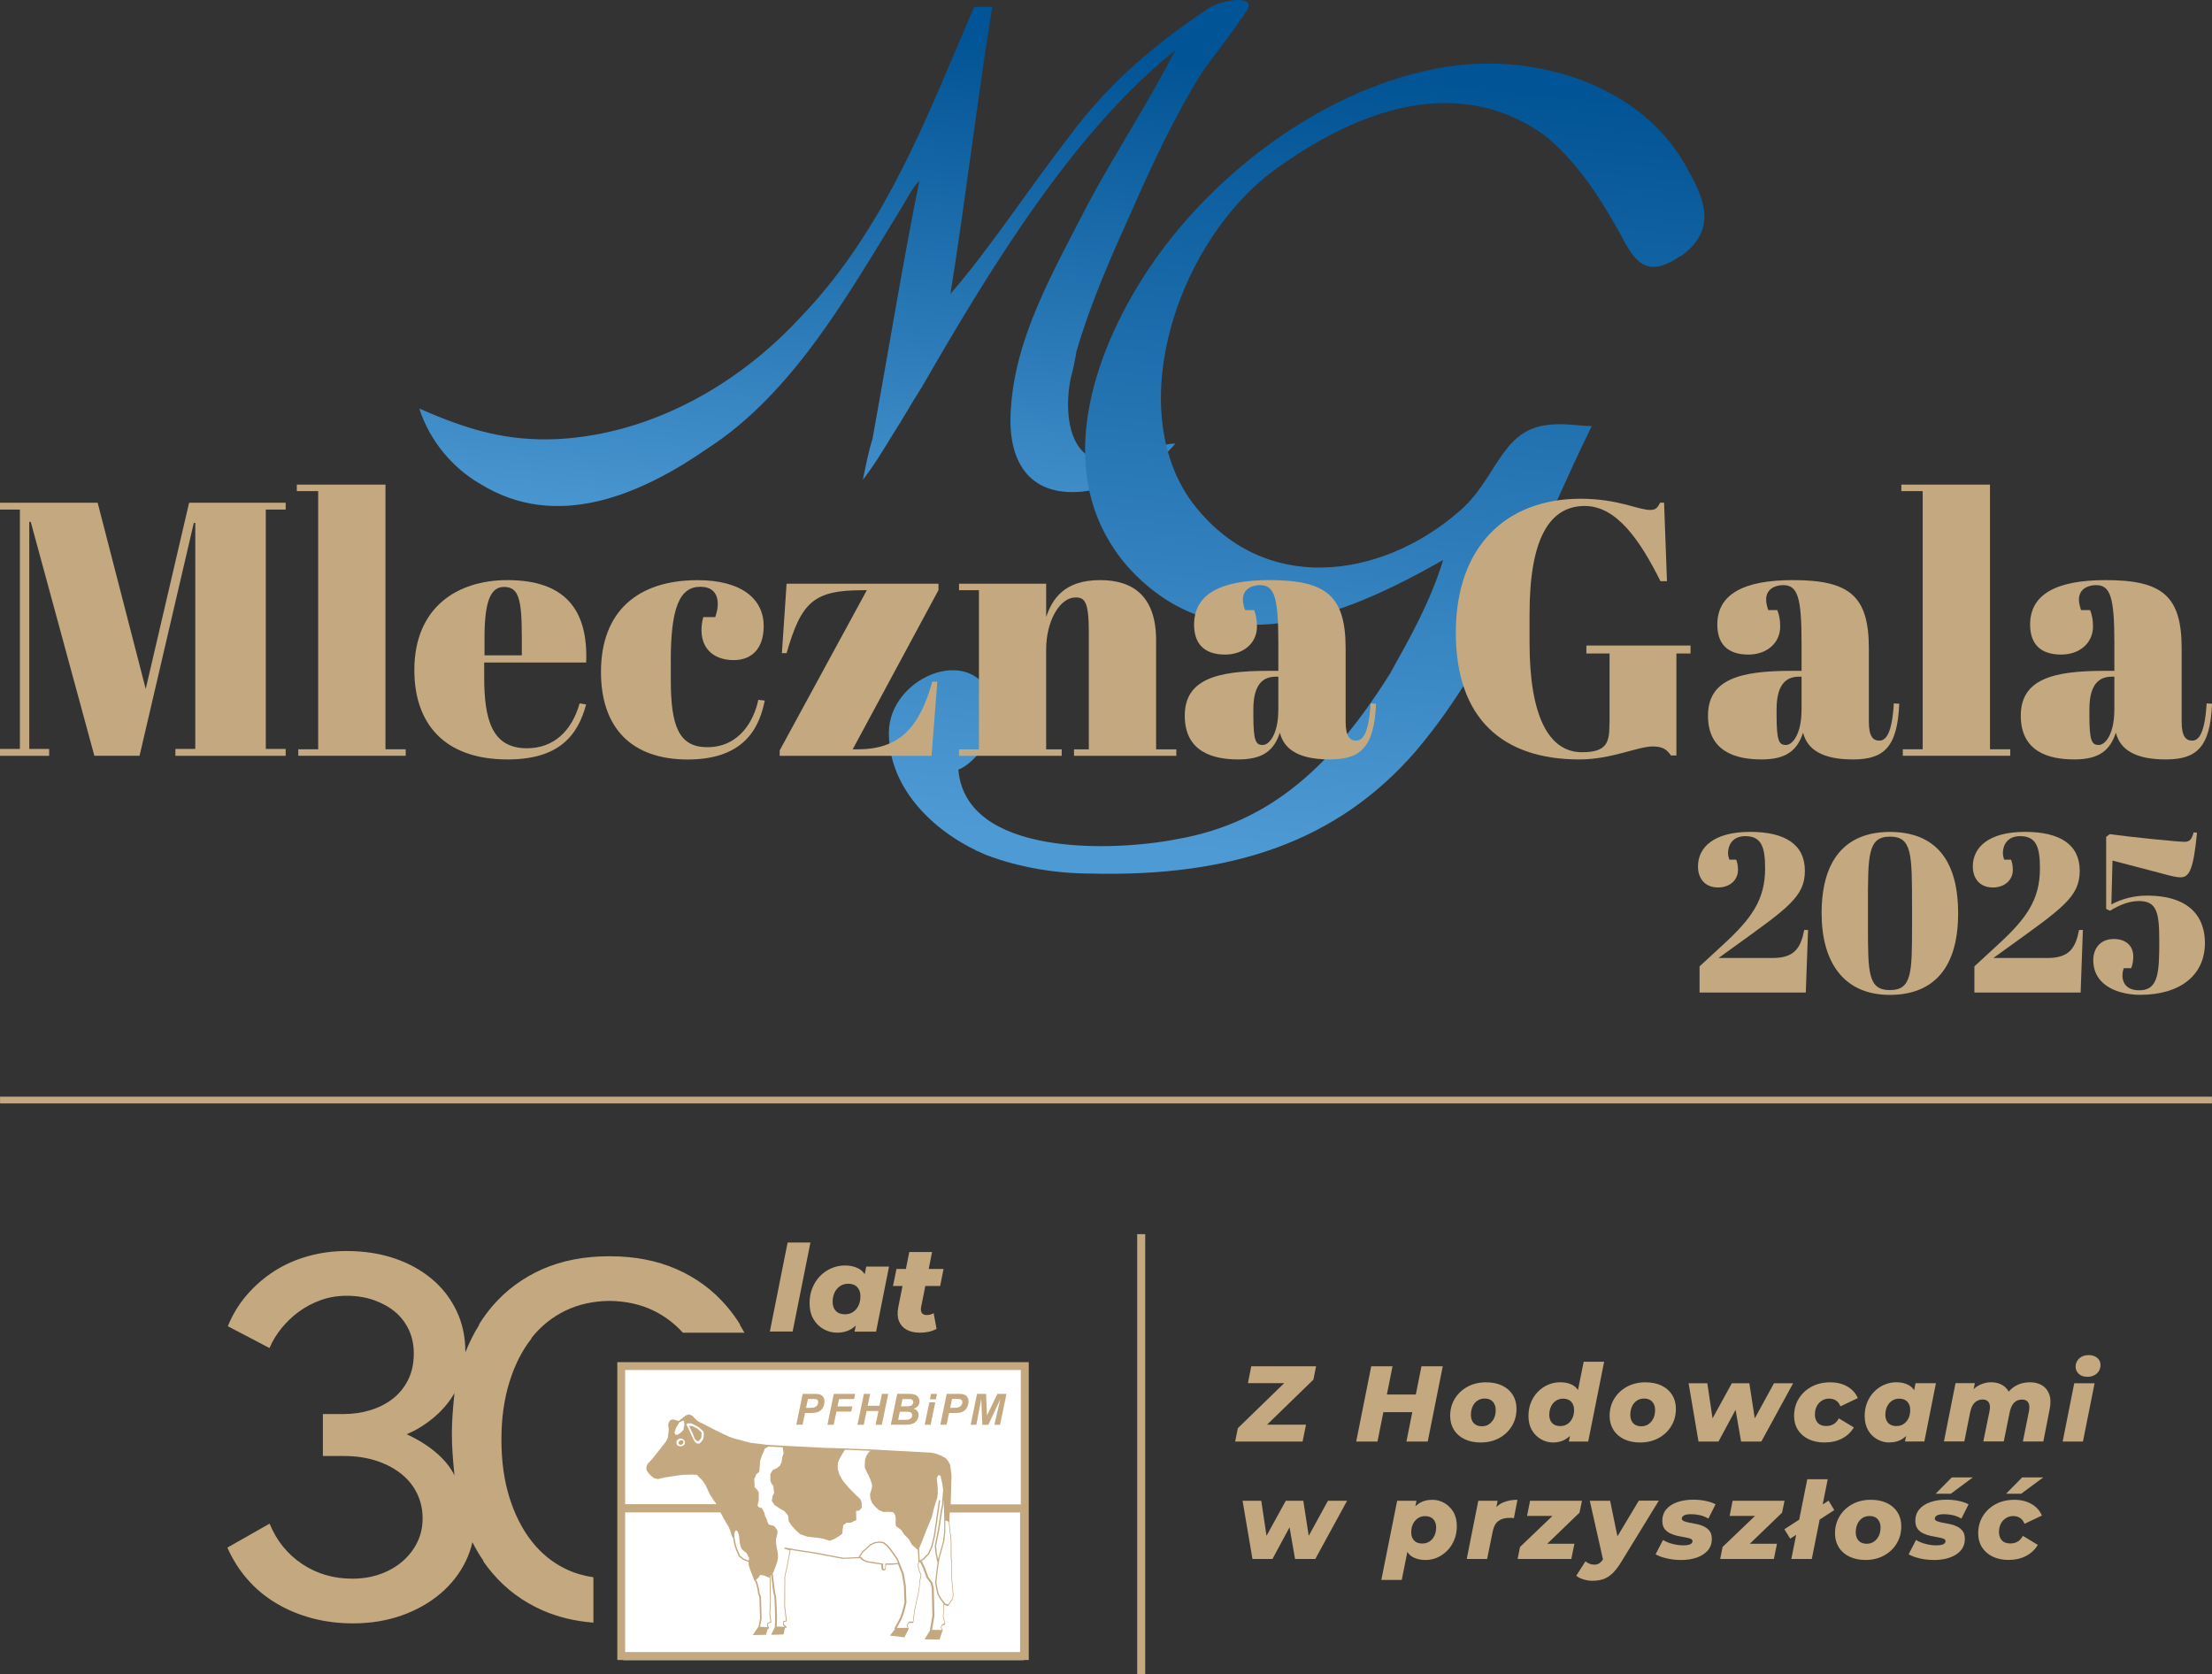 <?xml version="1.0" encoding="UTF-8"?>
<svg id="Warstwa_1" data-name="Warstwa 1" xmlns="http://www.w3.org/2000/svg" xmlns:xlink="http://www.w3.org/1999/xlink" viewBox="0 0 391.48 296.27">
  <rect x="0" y="0" width="391.48" height="296.27" fill="#333333" stroke="none"/>
  <defs>
    <style>
      .cls-1 {
        clip-path: url(#clippath-4);
      }

      .cls-2 {
        fill: #fff;
      }

      .cls-3 {
        fill: url(#Gradient_bez_nazwy_80-2);
      }

      .cls-4, .cls-5, .cls-6 {
        fill: none;
      }

      .cls-5 {
        stroke-width: 1.42px;
      }

      .cls-5, .cls-6 {
        stroke: #c4a87f;
        stroke-miterlimit: 10;
      }

      .cls-7 {
        clip-path: url(#clippath-1);
      }

      .cls-6 {
        stroke-width: 1.2px;
      }

      .cls-8 {
        clip-path: url(#clippath-3);
      }

      .cls-9 {
        fill: url(#Gradient_bez_nazwy_80);
      }

      .cls-10 {
        fill: #c4a87f;
      }

      .cls-11 {
        clip-path: url(#clippath-2);
      }

      .cls-12 {
        clip-path: url(#clippath);
      }
    </style>
    <linearGradient id="Gradient_bez_nazwy_80" data-name="Gradient bez nazwy 80" x1="140.23" y1="100.76" x2="151.35" y2="4.25" gradientUnits="userSpaceOnUse">
      <stop offset="0" stop-color="#4e9ad4"/>
      <stop offset="1" stop-color="#015495"/>
    </linearGradient>
    <linearGradient id="Gradient_bez_nazwy_80-2" data-name="Gradient bez nazwy 80" x1="229.87" y1="-738.31" x2="243.67" y2="-598.81" gradientTransform="translate(-7.1 -586.49) scale(1 -1)" xlink:href="#Gradient_bez_nazwy_80"/>
    <clipPath id="clippath">
      <rect class="cls-4" x="40.21" y="219.91" width="141.85" height="73.9"/>
    </clipPath>
    <clipPath id="clippath-1">
      <rect class="cls-4" x="40.21" y="219.91" width="141.85" height="73.9"/>
    </clipPath>
    <clipPath id="clippath-2">
      <rect class="cls-4" x="40.21" y="219.91" width="141.85" height="73.9"/>
    </clipPath>
    <clipPath id="clippath-3">
      <rect class="cls-4" x="40.21" y="219.91" width="141.85" height="73.9"/>
    </clipPath>
    <clipPath id="clippath-4">
      <rect class="cls-4" x="40.21" y="219.91" width="141.85" height="73.9"/>
    </clipPath>
  </defs>
  <g>
    <g>
      <path class="cls-9" d="M98.71,77.71c16.6-.9,31.9-9.6,42.9-21.5,13.4-13.9,20.8-31.3,28.1-48.7,1-2.2,1.8-4.3,2.7-6.3h3.2c-2.7,16.7-4.7,34-7.4,50.8,6.9-7.9,13.9-18.7,21.2-28.1,7.1-9.5,14.9-16,24.4-22.4,2.4-1.5,7.4-2.3,7.2-.4-.1,1-7,9.8-8.4,11.9-4.7,7.5-8.7,16.1-12.4,24.5-3.6,8-7.2,16.1-9.7,24.7-.3,1.8-.6,3.2-1,4.7-.8,3.7-1.1,11,3.1,13.8,2.9,1.5,8.1,1.3,10.9-.5,1.3-1,2.4-1.7,4.5-1.7-1.4,1.7-3.1,3.1-4.7,4.3-3.1,2.4-7.4,3.7-11.8,4.2-9.5.9-13.3-5.5-12.6-14.7.8-12.7,7.3-23.9,13.9-36.7,4.7-8.7,10.5-17.6,15.2-26.7-17.5,13.9-32.1,37.4-44.8,59.5-1.8,2.8-3.4,5.7-5.4,8.8-1.7,2.8-3.3,5.4-5.1,7.7.5-2.3.9-4.7,1.7-7.2,2.7-14.8,5.4-31.4,8.3-45.7-1.3,1.3-2.2,3.2-3.3,5-9.3,15.1-19,32.5-34.1,42.3-11.8,8.2-26.7,14.7-40.2,6.4-5.1-2.9-9.1-7.8-10.9-13.4,8.7,3.8,15.4,5.8,24.5,5.4Z"/>
      <path class="cls-3" d="M297.41,45.31c-5.9,4-8,1.3-10.7-4-4.2-7.5-8-13-13.4-17.4-12.3-8.8-28.3-7.7-47.1,5.7-17.6,12.4-27.6,42.3-15.3,59.2,12.6,16.8,33.5,13.6,47.1,1.9,6.9-5.7,7.5-14.6,15.9-15.5,2.7-.4,5.6.2,7.8.2-9.6,19.5-16.6,40.4-31.2,57.6-13.8,15.9-32.4,22.2-57.4,21.6-6.3,0-12.8-1.1-18.6-3.3-8.6-3.6-17.2-11.3-17.2-21.6s16.1-16.5,18.6-4.6c1,4.6-3.5,10.1-6.3,11.1,1.3,15.5,27.6,14.5,38.7,12.3,16.7-2.9,27.6-13.2,37.7-29.3,3.4-6.1,7.1-12.6,9.4-20.1-17.6,10-39.6,19.3-55.9,1.1-12.3-14.2-7.7-33.5,1.5-49,11.9-20.1,34.1-36.2,55.1-39.4,15.9-2.5,34.9,3.3,42.7,18.4,3.2,5.6,4.8,10.7-1.3,15.1"/>
      <g>
        <path class="cls-10" d="M50.56,88.97v1.22h-3.52v42.36h3.52v1.22h-19.52v-1.22h3.52v-40h-.26l-9.6,41.21h-8l-11.26-41.4h-.26v40.19h3.52v1.22H0v-1.22h3.52v-42.36H0v-1.22h17.28l8.51,32.96,7.68-32.96h17.09Z"/>
        <path class="cls-10" d="M68.22,85.77v46.84h3.58v1.15h-19.01v-1.15h3.52v-45.69h-3.78v-1.15h15.68Z"/>
        <path class="cls-10" d="M89.79,102.67c10.05,0,14.33,5.06,13.95,14.59h-18.05v2.5c0,7.55,1.34,12.67,7.55,12.67,4.74,0,7.94-3.01,9.34-7.94l1.15.19c-1.47,5.5-4.8,9.73-13.89,9.73-11.39,0-16.51-6.53-16.51-15.81,0-11.07,7.55-15.93,16.45-15.93ZM92.35,115.98v-3.14c0-6.72-.51-8.96-3.14-8.96-2.24,0-3.46,2.18-3.46,8.96v3.14h6.59Z"/>
        <path class="cls-10" d="M118.72,117.07v3.33c0,8.19,1.47,11.84,6.46,11.84,5.82,0,8.32-4.93,9.02-8.38l1.15.13c-.83,3.97-2.94,10.43-13.63,10.43-9.85,0-15.36-5.5-15.36-15.49,0-10.75,6.53-16.25,17.09-16.25,7.81,0,11.71,3.33,11.71,8.13,0,3.97-2.11,6.02-5.31,6.02s-5.7-1.73-5.7-5.31c0-.58.06-1.41.32-2.3h2.11c.32-.9.45-1.66.45-2.3,0-2.18-1.28-3.07-3.07-3.07-3.71,0-5.25,3.71-5.25,13.25Z"/>
        <path class="cls-10" d="M166.08,104.46l-15.17,28.16h.83c7.3,0,10.94-3.65,13.25-11.97h.9l-1.02,13.12h-26.88v-.96l15.42-28.35h-.7c-8.7,0-10.88,2.05-13.5,11.14h-.83l.83-12.29h26.88v1.15Z"/>
        <path class="cls-10" d="M185.15,103.31v5.89c1.09-3.2,3.2-6.53,9.54-6.53,5.95,0,9.92,2.94,9.92,10.69v19.26h3.58v1.15h-18.11v-1.15h2.62v-20.8c0-5.44-.77-6.08-2.37-6.08-2.69,0-5.18,4.03-5.18,9.22v17.66h2.75v1.15h-18.17v-1.15h3.52v-28.16h-3.52v-1.15h15.42Z"/>
        <path class="cls-10" d="M226.24,118.73v-4.93c0-8.13-.7-10.24-3.26-10.24-1.15,0-3.01.51-3.01,2.56,0,.51.13,1.15.38,1.86h1.6c.32.83.51,1.66.51,2.88,0,3.01-2.43,4.99-5.63,4.99-3.97,0-5.5-2.18-5.5-5.31,0-5.38,4.67-7.87,13.38-7.87,10.05,0,13.44,2.82,13.44,12.09v12.99c0,2.62.77,3.33,1.86,3.33,1.15,0,2.24-1.22,2.56-6.59l.96.06c-.32,7.68-2.69,9.86-8.19,9.86-5.18,0-8.06-1.6-8.83-4.74-1.02,3.07-2.88,4.74-7.36,4.74s-9.47-1.34-9.47-7.74,5.57-7.94,14.72-7.94h1.86ZM226.24,125.71v-5.95h-.45c-2.69,0-3.97,1.92-3.97,5.82v1.02c0,4.61.45,5.25,1.66,5.25s2.75-2.05,2.75-6.14Z"/>
        <path class="cls-10" d="M284.86,128.08v-12.42h-4.1v-1.41h18.43v1.41h-2.5v18.05h-.96c-.77-1.09-1.47-1.6-3.26-1.6-2.56,0-7.36,2.3-12.93,2.3-13.57,0-21.89-7.17-21.89-22.46s8.96-23.68,22.08-23.68c6.66,0,10.11,1.98,12.35,1.98,1.02,0,1.28-.45,1.73-1.28h.7l.51,13.89h-1.15c-3.58-7.17-7.74-13.31-13.38-13.31-6.33,0-9.79,5.89-9.79,19.13v5.06c0,12.99,3.39,19.39,9.28,19.39,4.48,0,4.86-1.79,4.86-5.06Z"/>
        <path class="cls-10" d="M318.84,118.73v-4.93c0-8.13-.7-10.24-3.26-10.24-1.15,0-3.01.51-3.01,2.56,0,.51.13,1.15.38,1.86h1.6c.32.83.51,1.66.51,2.88,0,3.01-2.43,4.99-5.63,4.99-3.97,0-5.5-2.18-5.5-5.31,0-5.38,4.67-7.87,13.38-7.87,10.05,0,13.44,2.82,13.44,12.09v12.99c0,2.62.77,3.33,1.86,3.33,1.15,0,2.24-1.22,2.56-6.59l.96.06c-.32,7.68-2.69,9.86-8.19,9.86-5.18,0-8.06-1.6-8.83-4.74-1.02,3.07-2.88,4.74-7.36,4.74s-9.47-1.34-9.47-7.74,5.57-7.94,14.72-7.94h1.86ZM318.84,125.71v-5.95h-.45c-2.69,0-3.97,1.92-3.97,5.82v1.02c0,4.61.45,5.25,1.66,5.25s2.75-2.05,2.75-6.14Z"/>
        <path class="cls-10" d="M352.19,85.77v46.84h3.58v1.15h-19.01v-1.15h3.52v-45.69h-3.78v-1.15h15.68Z"/>
        <path class="cls-10" d="M374.2,118.73v-4.93c0-8.13-.7-10.24-3.26-10.24-1.15,0-3.01.51-3.01,2.56,0,.51.13,1.15.38,1.86h1.6c.32.83.51,1.66.51,2.88,0,3.01-2.43,4.99-5.63,4.99-3.97,0-5.5-2.18-5.5-5.31,0-5.38,4.67-7.87,13.38-7.87,10.05,0,13.44,2.82,13.44,12.09v12.99c0,2.62.77,3.33,1.86,3.33,1.15,0,2.24-1.22,2.56-6.59l.96.06c-.32,7.68-2.69,9.86-8.19,9.86-5.18,0-8.06-1.6-8.83-4.74-1.02,3.07-2.88,4.74-7.36,4.74s-9.47-1.34-9.47-7.74,5.57-7.94,14.72-7.94h1.86ZM374.2,125.71v-5.95h-.45c-2.69,0-3.97,1.92-3.97,5.82v1.02c0,4.61.45,5.25,1.66,5.25s2.75-2.05,2.75-6.14Z"/>
      </g>
    </g>
    <g>
      <path class="cls-10" d="M319.43,154.11c0,4.64-3.08,6.64-12.84,13.68l-2.44,1.76h9.6c3.92,0,4.96-1.88,5.56-4.96h.68l-.4,11.08h-18.8v-4.64l4.04-3.72c5.16-4.72,7.56-8.04,7.56-13.64,0-3.96-.76-5.68-3.52-5.68-2.36,0-3.04,1.72-3.04,3,0,.32.08.72.24,1.16h1.2c.2.52.32,1.04.32,1.8,0,1.88-1.52,3.12-3.52,3.12-2.48,0-3.56-1.76-3.56-3.72,0-3.36,2.76-6.12,9.24-6.12,6.12,0,9.68,2.2,9.68,6.88Z"/>
      <path class="cls-10" d="M334.47,147.24c7.08,0,12.08,3.88,12.08,14.4s-5.12,14.44-12.08,14.44c-8.4,0-12.08-6.08-12.08-14.44,0-10.44,5.08-14.4,12.08-14.4ZM330.59,163.71c0,8.44,0,11.52,3.88,11.52s3.92-3.04,3.92-11.2v-3.52c0-9.44,0-12.44-3.92-12.44s-3.88,3.36-3.88,12.08v3.56Z"/>
      <path class="cls-10" d="M368.07,154.11c0,4.64-3.08,6.64-12.84,13.68l-2.44,1.76h9.6c3.92,0,4.96-1.88,5.56-4.96h.68l-.4,11.08h-18.8v-4.64l4.04-3.72c5.16-4.72,7.56-8.04,7.56-13.64,0-3.96-.76-5.68-3.52-5.68-2.36,0-3.04,1.72-3.04,3,0,.32.08.72.24,1.16h1.2c.2.52.32,1.04.32,1.8,0,1.88-1.52,3.12-3.52,3.12-2.48,0-3.56-1.76-3.56-3.72,0-3.36,2.76-6.12,9.24-6.12,6.12,0,9.68,2.2,9.68,6.88Z"/>
      <path class="cls-10" d="M373.43,161.19l-.68-.32v-12.76l.64-.48c3.32.48,12.08,1.36,13.24,1.36.92,0,1.28-.48,1.6-1.68l.6.08c-.64,6.52-1.36,7.88-2.92,7.88-.88,0-1.96-.32-3.32-.68l-8.72-2.28-.2,7.76c1.8-.96,3.92-1.56,6.28-1.56,8,0,10.28,4.2,10.28,8.36,0,5.72-4.36,9.2-11.48,9.2-3.2,0-8.28-1.24-8.28-6.16,0-1.96,1.16-3.72,3.64-3.72,2,0,3.44,1.08,3.44,3.12,0,.76-.16,1.52-.36,2.04h-1.32c-.16.44-.24.84-.24,1.32,0,1.08.56,2.6,3,2.6,3.4,0,3.52-3.24,3.52-8.72,0-5-.4-7.08-3.6-7.08-1.68,0-3.44.68-5.12,1.72Z"/>
    </g>
  </g>
  <g>
    <g>
      <g>
        <path class="cls-10" d="M218.6,255.13l.47-2.36,9.57-9.3.32,1.33h-8.1l.59-2.99h11.47l-.47,2.36-9.57,9.3-.32-1.33h8.58l-.61,2.99h-11.93Z"/>
        <path class="cls-10" d="M243.79,255.13h-3.77l2.66-13.32h3.77l-2.66,13.32ZM250.22,249.93h-5.65l.63-3.12h5.65l-.63,3.12ZM251.57,241.81h3.77l-2.66,13.32h-3.77l2.66-13.32Z"/>
        <path class="cls-10" d="M262.05,255.3c-1.09,0-2.04-.2-2.85-.59s-1.44-.94-1.88-1.65c-.44-.7-.67-1.52-.67-2.46,0-1.14.27-2.16.82-3.05s1.29-1.6,2.25-2.12c.95-.52,2.04-.78,3.27-.78,1.1,0,2.06.19,2.86.58.81.39,1.43.93,1.87,1.63s.67,1.52.67,2.47c0,1.14-.27,2.16-.82,3.06-.55.9-1.29,1.61-2.25,2.13-.95.52-2.04.78-3.27.78ZM262.26,252.43c.48,0,.91-.12,1.27-.37s.66-.59.87-1.02.31-.94.31-1.52-.17-1.05-.5-1.43c-.34-.38-.82-.57-1.44-.57-.48,0-.91.12-1.27.36-.37.24-.66.58-.87,1.02-.21.44-.31.95-.31,1.53s.17,1.09.51,1.46c.34.36.82.54,1.43.54Z"/>
        <path class="cls-10" d="M274.87,255.3c-.74,0-1.44-.18-2.1-.55s-1.21-.9-1.63-1.6-.63-1.55-.63-2.55c0-.86.14-1.66.44-2.38.29-.72.69-1.35,1.21-1.88.51-.53,1.11-.95,1.79-1.25.68-.3,1.4-.45,2.18-.45s1.4.13,1.97.38c.56.25,1,.66,1.32,1.23.32.56.47,1.3.47,2.22s-.11,1.78-.32,2.6c-.22.82-.54,1.54-.96,2.18-.42.63-.95,1.13-1.58,1.5s-1.35.55-2.16.55ZM276.13,252.39c.49,0,.92-.12,1.28-.36.36-.24.65-.58.86-1.01.21-.43.31-.93.31-1.5s-.17-1.07-.51-1.44c-.34-.36-.82-.54-1.43-.54-.47,0-.89.12-1.27.37-.37.25-.67.59-.87,1.02s-.31.93-.31,1.5.17,1.07.51,1.43c.34.36.82.53,1.43.53ZM277.65,255.13l.36-1.73.67-3.41.48-3.41,1.12-5.57h3.62l-2.82,14.12h-3.42Z"/>
        <path class="cls-10" d="M290.27,255.3c-1.09,0-2.04-.2-2.85-.59-.81-.39-1.44-.94-1.88-1.65-.44-.7-.67-1.52-.67-2.46,0-1.14.27-2.16.82-3.05.54-.89,1.29-1.6,2.24-2.12.95-.52,2.04-.78,3.27-.78,1.1,0,2.06.19,2.86.58.8.39,1.43.93,1.87,1.63.44.7.67,1.52.67,2.47,0,1.14-.27,2.16-.82,3.06-.54.9-1.29,1.61-2.25,2.13-.95.52-2.04.78-3.27.78ZM290.47,252.43c.48,0,.91-.12,1.27-.37s.66-.59.87-1.02.31-.94.31-1.52-.17-1.05-.5-1.43c-.34-.38-.82-.57-1.44-.57-.48,0-.91.12-1.27.36-.37.24-.66.58-.87,1.02s-.31.95-.31,1.53.17,1.09.51,1.46c.34.36.82.54,1.43.54Z"/>
        <path class="cls-10" d="M300.6,255.13l-1.75-10.31h3.31l1.29,8.62h-1.69l4.74-8.62h3.1l1.33,8.62h-1.69l4.72-8.62h3.39l-5.63,10.31h-3.58l-1.24-7.13h1.08l-3.84,7.13h-3.54Z"/>
        <path class="cls-10" d="M322.95,255.3c-1.1,0-2.06-.2-2.87-.59s-1.44-.94-1.89-1.65c-.45-.7-.67-1.52-.67-2.46,0-1.14.27-2.16.82-3.05.54-.89,1.3-1.6,2.26-2.12.96-.52,2.07-.78,3.31-.78,1.17,0,2.18.25,3.03.74.86.49,1.47,1.18,1.86,2.05l-3.08,1.46c-.19-.48-.46-.83-.81-1.05-.35-.21-.74-.32-1.19-.32-.48,0-.92.12-1.3.37-.39.25-.69.58-.9,1-.21.42-.32.91-.32,1.48s.17,1.08.51,1.45.84.55,1.5.55c.47,0,.89-.1,1.27-.31.37-.21.69-.56.96-1.04l2.65,1.6c-.49.84-1.19,1.49-2.08,1.96-.89.47-1.91.7-3.04.7Z"/>
        <path class="cls-10" d="M334.37,255.3c-.74,0-1.44-.18-2.11-.55-.67-.37-1.22-.9-1.63-1.6-.41-.7-.62-1.55-.62-2.55,0-.86.15-1.66.44-2.38.29-.72.69-1.35,1.21-1.88.51-.53,1.11-.95,1.79-1.25.68-.3,1.4-.45,2.16-.45.84,0,1.56.16,2.16.49.6.32,1.04.84,1.32,1.56.28.72.34,1.68.19,2.9-.11,1.15-.39,2.16-.82,3.02-.43.86-.99,1.53-1.67,1.99-.69.46-1.49.69-2.42.69ZM335.62,252.39c.48,0,.91-.12,1.27-.36.37-.24.66-.58.87-1.01.21-.43.31-.93.31-1.5s-.17-1.07-.51-1.44c-.34-.36-.82-.54-1.45-.54-.47,0-.89.12-1.26.37-.37.25-.67.59-.87,1.02-.21.43-.31.93-.31,1.5s.17,1.07.51,1.43.82.53,1.45.53ZM337.14,255.13l.36-1.73.69-3.41.46-3.41.36-1.77h3.61l-2.05,10.31h-3.42Z"/>
        <path class="cls-10" d="M359.27,244.64c.82,0,1.53.18,2.13.54s1.02.89,1.28,1.6.28,1.58.07,2.63l-1.12,5.71h-3.62l1.07-5.33c.14-.7.1-1.22-.12-1.57-.22-.35-.59-.52-1.09-.52-.55,0-1.01.17-1.38.52s-.64.92-.81,1.7l-1.05,5.19h-3.62l1.09-5.33c.14-.7.1-1.22-.12-1.57s-.59-.52-1.09-.52c-.54,0-1.01.18-1.39.53s-.65.93-.82,1.73l-1.03,5.16h-3.61l2.05-10.31h3.42l-.49,2.4-.53-.34c.47-.76,1.05-1.32,1.74-1.68.69-.36,1.41-.54,2.16-.54.61,0,1.16.11,1.66.33s.92.56,1.25,1.01c.33.45.53,1.02.59,1.7l-1.12-.32c.47-.87,1.09-1.55,1.86-2.02s1.66-.7,2.65-.7Z"/>
        <path class="cls-10" d="M365.05,255.13l2.05-10.31h3.6l-2.06,10.31h-3.59ZM369.41,243.67c-.63,0-1.14-.17-1.51-.52-.37-.35-.56-.77-.56-1.26,0-.58.21-1.07.64-1.47.42-.39.99-.59,1.68-.59.63,0,1.14.17,1.52.5.38.33.57.74.57,1.24,0,.62-.22,1.13-.65,1.52s-1,.59-1.69.59Z"/>
        <path class="cls-10" d="M221.66,275.92l-1.75-10.31h3.31l1.29,8.62h-1.69l4.74-8.62h3.1l1.33,8.62h-1.69l4.72-8.62h3.39l-5.63,10.31h-3.58l-1.24-7.13h1.08l-3.84,7.13h-3.54Z"/>
        <path class="cls-10" d="M244.47,279.61l2.8-14h3.42l-.36,1.73-.67,3.41-.48,3.39-1.1,5.48h-3.61ZM252.23,276.09c-.83,0-1.54-.16-2.15-.49-.61-.32-1.05-.85-1.33-1.57-.28-.72-.34-1.69-.19-2.89.13-1.18.4-2.19.83-3.04.42-.85.98-1.51,1.67-1.97.69-.46,1.49-.69,2.41-.69.75,0,1.46.18,2.12.55s1.2.9,1.62,1.59c.41.69.62,1.54.62,2.54,0,.86-.15,1.66-.44,2.38-.29.72-.69,1.35-1.21,1.89s-1.11.96-1.78,1.26c-.67.3-1.39.45-2.17.45ZM251.72,273.18c.48,0,.91-.12,1.27-.36.37-.24.66-.58.87-1.01.21-.43.31-.93.31-1.5s-.17-1.07-.51-1.44c-.34-.36-.82-.54-1.45-.54-.47,0-.89.12-1.26.37-.37.25-.67.59-.88,1.02-.21.43-.31.93-.31,1.5s.17,1.07.51,1.43.82.53,1.45.53Z"/>
        <path class="cls-10" d="M259.58,275.92l2.05-10.31h3.42l-.59,2.93-.34-.84c.46-.82,1.06-1.41,1.81-1.75s1.62-.51,2.63-.51l-.63,3.25c-.15-.03-.29-.04-.42-.05-.13,0-.26,0-.4,0-.79,0-1.43.19-1.93.56s-.83.99-1,1.85l-.99,4.87h-3.61Z"/>
        <path class="cls-10" d="M268.59,275.92l.42-2.13,6.96-6.66.55,1.16h-6.26l.53-2.68h9.19l-.44,2.11-6.93,6.68-.59-1.18h6.62l-.55,2.7h-9.51Z"/>
        <path class="cls-10" d="M281.88,279.78c-.55,0-1.09-.08-1.63-.25-.54-.16-.97-.38-1.28-.65l1.62-2.55c.22.18.46.32.72.43.27.11.56.16.87.16.36,0,.66-.09.91-.27.25-.18.49-.46.72-.84l.74-1.2.3-.36,5.19-8.66h3.54l-6.6,10.77c-.53.87-1.05,1.56-1.56,2.06-.51.49-1.05.84-1.62,1.05-.57.2-1.22.3-1.94.3ZM283.78,276.36l-2.42-10.75h3.6l1.71,8.33-2.89,2.42Z"/>
        <path class="cls-10" d="M297.48,276.09c-.91,0-1.78-.1-2.59-.3-.81-.2-1.44-.43-1.88-.71l1.31-2.53c.48.3,1.05.54,1.69.7.65.17,1.27.25,1.88.25s1.02-.07,1.27-.2c.25-.13.38-.31.38-.54,0-.2-.13-.35-.39-.45s-.59-.17-1-.24-.83-.15-1.28-.25c-.45-.1-.88-.25-1.28-.44-.41-.19-.74-.46-1-.81s-.39-.82-.39-1.4c0-.83.24-1.52.72-2.07.48-.56,1.14-.98,1.97-1.26.83-.28,1.77-.42,2.81-.42.74,0,1.45.07,2.13.21.69.14,1.28.34,1.79.61l-1.27,2.53c-.51-.3-1.03-.51-1.56-.62-.53-.11-1.03-.16-1.5-.16-.6,0-1.02.08-1.27.23s-.38.34-.38.55c0,.19.13.34.39.45s.59.2.99.27c.4.07.83.15,1.28.25.46.09.88.24,1.28.43.4.19.73.46.99.8.26.34.39.81.39,1.39,0,.81-.24,1.5-.73,2.06-.49.56-1.15.98-1.97,1.26-.83.28-1.75.42-2.78.42Z"/>
        <path class="cls-10" d="M304.44,275.92l.42-2.13,6.96-6.66.55,1.16h-6.26l.53-2.68h9.19l-.44,2.11-6.93,6.68-.59-1.18h6.62l-.55,2.7h-9.51Z"/>
        <path class="cls-10" d="M316.83,272.32l-1.03-1.67,7.82-5.06,1.01,1.67-7.8,5.06ZM317.03,275.92l2.82-14.12h3.62l-2.82,14.12h-3.61Z"/>
        <path class="cls-10" d="M330.16,276.09c-1.09,0-2.04-.2-2.85-.59-.81-.39-1.44-.94-1.88-1.65-.44-.7-.67-1.52-.67-2.46,0-1.14.27-2.16.82-3.05.54-.89,1.29-1.6,2.24-2.12.95-.52,2.04-.78,3.27-.78,1.1,0,2.06.19,2.86.58.8.39,1.43.93,1.87,1.63.44.7.67,1.52.67,2.47,0,1.14-.27,2.16-.82,3.06-.54.9-1.29,1.61-2.25,2.13-.95.52-2.04.78-3.27.78ZM330.37,273.22c.48,0,.91-.12,1.27-.37s.66-.59.87-1.02.31-.94.31-1.52-.17-1.05-.5-1.43c-.34-.38-.82-.57-1.44-.57-.48,0-.91.12-1.27.36-.37.24-.66.58-.87,1.02s-.31.95-.31,1.53.17,1.09.51,1.46c.34.36.82.54,1.43.54Z"/>
        <path class="cls-10" d="M342.26,276.09c-.91,0-1.78-.1-2.59-.3-.81-.2-1.44-.43-1.88-.71l1.31-2.53c.48.3,1.05.54,1.69.7.65.17,1.27.25,1.88.25s1.02-.07,1.27-.2c.25-.13.38-.31.38-.54,0-.2-.13-.35-.39-.45-.26-.1-.59-.17-1-.24s-.83-.15-1.28-.25c-.45-.1-.88-.25-1.28-.44-.41-.19-.74-.46-1-.81s-.39-.82-.39-1.4c0-.83.24-1.52.72-2.07.48-.56,1.14-.98,1.97-1.26.83-.28,1.77-.42,2.81-.42.74,0,1.45.07,2.13.21.69.14,1.28.34,1.79.61l-1.27,2.53c-.51-.3-1.03-.51-1.56-.62-.53-.11-1.03-.16-1.5-.16-.6,0-1.02.08-1.27.23-.25.15-.38.34-.38.55,0,.19.13.34.39.45.26.11.59.2.99.27.4.07.83.15,1.28.25.46.09.89.24,1.28.43.4.19.73.46.99.8s.39.81.39,1.39c0,.81-.24,1.5-.73,2.06-.49.56-1.15.98-1.97,1.26-.82.28-1.75.42-2.78.42ZM342.57,264.37l2.85-2.89h3.73l-3.9,2.89h-2.68Z"/>
        <path class="cls-10" d="M355.54,276.09c-1.1,0-2.06-.2-2.87-.59-.81-.39-1.44-.94-1.89-1.65-.45-.7-.68-1.52-.68-2.46,0-1.14.27-2.16.82-3.05s1.3-1.6,2.26-2.12c.96-.52,2.07-.78,3.31-.78,1.17,0,2.18.25,3.04.74.86.49,1.47,1.18,1.85,2.05l-3.08,1.46c-.19-.48-.46-.83-.81-1.05-.35-.21-.74-.32-1.19-.32-.48,0-.92.12-1.3.37-.39.25-.69.58-.9,1-.22.42-.32.91-.32,1.48s.17,1.08.51,1.45.84.55,1.5.55c.47,0,.89-.1,1.26-.31.37-.21.69-.56.96-1.04l2.64,1.6c-.49.84-1.19,1.49-2.08,1.96s-1.91.7-3.03.7ZM355.03,264.37l2.85-2.89h3.73l-3.9,2.89h-2.68Z"/>
      </g>
      <path class="cls-5" d="M201.97,218.43v77.84"/>
    </g>
    <g>
      <rect class="cls-2" x="110.3" y="241.81" width="70.86" height="52"/>
      <polygon class="cls-10" points="139.39 219.91 136.25 235.66 140.28 235.66 143.43 219.91 139.39 219.91"/>
      <g class="cls-12">
        <path class="cls-10" d="M151.24,235.67l.4-1.93.76-3.8.51-3.8.4-1.97h4.03l-2.29,11.51h-3.82ZM149.54,232.61c.54,0,1.01-.13,1.42-.4.41-.27.73-.64.97-1.13.23-.48.35-1.04.35-1.68s-.19-1.2-.57-1.6c-.38-.4-.92-.6-1.61-.6-.52,0-1,.14-1.41.41-.42.28-.74.65-.98,1.14-.23.48-.35,1.04-.35,1.68s.19,1.2.57,1.59c.38.4.92.59,1.61.59M148.14,235.86c-.82,0-1.61-.2-2.36-.61-.75-.41-1.36-1.01-1.81-1.78-.46-.78-.69-1.73-.69-2.85,0-.96.16-1.85.49-2.66.33-.81.78-1.51,1.35-2.1s1.24-1.06,2-1.39c.76-.33,1.56-.5,2.41-.5.93,0,1.74.18,2.41.54.67.36,1.17.94,1.48,1.74.31.8.38,1.88.21,3.24-.13,1.29-.43,2.41-.91,3.38-.48.96-1.11,1.7-1.87,2.22-.76.52-1.66.77-2.7.77"/>
        <path class="cls-10" d="M162.75,235.86c-.89,0-1.66-.17-2.29-.52-.64-.35-1.09-.86-1.36-1.53-.27-.67-.31-1.48-.13-2.41l1.95-9.81h4.04l-1.95,9.79c-.07.44-.02.77.15,1.01.17.23.46.35.87.35.21,0,.42-.03.62-.08.2-.06.4-.14.59-.25l.51,2.78c-.42.24-.9.41-1.41.52-.52.11-1.05.16-1.58.16M158.04,227.6l.62-3.02h8.33l-.6,3.02h-8.35Z"/>
        <path class="cls-10" d="M80.43,261.13c-2.21-4.69-8.46-7.28-8.46-7.28,0,0,.14-.05.36-.15-.01,0-.03-.01-.04-.02.27-.1.52-.23.78-.34,1.75-.89,5.2-3.01,7.36-6.78-.61,5.96-.61,8.4,0,14.57M94.02,236.85c1.68-2.12,3.7-3.76,6.08-4.9,2.31-1.11,4.91-1.68,7.77-1.71,2.86.03,5.45.59,7.77,1.71,1.99.96,3.72,2.28,5.22,3.92h10.89c-.26-.47-.53-.94-.81-1.4.04-.01.06-.02.06-.02-.74-1.18-1.54-2.29-2.43-3.32-2.42-2.82-5.37-4.99-8.84-6.51-3.47-1.52-7.39-2.28-11.78-2.28-.03,0-.05,0-.08,0s-.06,0-.08,0c-4.39,0-8.32.76-11.78,2.28-3.46,1.52-6.41,3.69-8.84,6.51-.88,1.03-1.69,2.13-2.42,3.32,0,0,.02,0,.06.02-.94,1.5-1.76,3.13-2.45,4.87,0-.03,0-.07,0-.1,0-2.64-.52-5.05-1.56-7.23-1.04-2.19-2.49-4.07-4.36-5.64-1.87-1.57-4.08-2.8-6.64-3.66-2.56-.87-5.4-1.3-8.51-1.3-2.35,0-4.62.31-6.8.92-2.18.61-4.17,1.5-5.97,2.65-1.8,1.16-3.41,2.56-4.83,4.2-1.42,1.64-2.54,3.49-3.37,5.54l7.37,3.86c.55-1.29,1.28-2.47,2.18-3.57.9-1.09,1.92-2.06,3.06-2.89,1.14-.83,2.42-1.51,3.84-2.02,1.42-.51,2.96-.77,4.62-.77s3.32.26,4.78.77c1.45.51,2.7,1.21,3.74,2.07,1.04.87,1.85,1.93,2.44,3.18.59,1.25.88,2.65.88,4.2,0,1.8-.35,3.38-1.04,4.73-.69,1.35-1.61,2.46-2.75,3.33-1.14.87-2.46,1.53-3.94,1.98-1.49.45-3.03.67-4.62.67h-3.74v7.43h3.74c2.01,0,3.84.26,5.5.77,1.66.52,3.13,1.25,4.41,2.22,1.28.97,2.27,2.14,2.96,3.52.69,1.38,1.04,2.88,1.04,4.49s-.31,2.96-.93,4.24c-.62,1.29-1.49,2.41-2.6,3.38-1.11.97-2.42,1.72-3.94,2.27-1.52.55-3.18.82-4.98.82-3.32,0-6.28-.87-8.87-2.6-2.6-1.74-4.52-4.11-5.76-7.14l-7.47,4.24c.9,2.06,2.08,3.92,3.53,5.59,1.45,1.67,3.15,3.09,5.09,4.25,1.94,1.16,4.05,2.04,6.33,2.65,2.28.61,4.71.92,7.27.92,3.11,0,5.99-.47,8.62-1.4,2.63-.93,4.91-2.22,6.85-3.86,1.94-1.64,3.44-3.57,4.52-5.79.51-1.06.89-2.16,1.16-3.31.59,1.17,1.24,2.28,1.96,3.31l-.07.02c.54.78,1.11,1.53,1.72,2.23,2.42,2.82,5.37,4.99,8.84,6.51,2.7,1.19,5.69,1.9,8.96,2.16v-8.03c-1.73-.26-3.36-.73-4.86-1.45-2.37-1.14-4.4-2.79-6.08-4.94-1.68-2.15-2.99-4.74-3.93-7.75-.94-3.01-1.41-6.42-1.41-10.22s.47-7.13,1.41-10.17c.94-3.04,2.25-5.62,3.93-7.75"/>
        <path class="cls-10" d="M144.65,248.7c-.11.16-.27.28-.47.36-.2.08-.59.11-1.18.11h-.34l.33-1.58h.8c.36,0,.59.02.7.06.1.04.18.1.24.18.06.08.08.19.08.32,0,.2-.06.38-.17.54M145.19,246.83c-.23-.09-.53-.14-.93-.14h-2.2l-1.13,5.47h1.11l.43-2.08h.71c.48,0,.8-.01.98-.04.3-.04.54-.1.71-.18.18-.08.34-.2.5-.36.15-.16.28-.37.39-.63.11-.26.16-.53.16-.81,0-.3-.07-.55-.2-.77-.13-.22-.31-.37-.54-.46"/>
      </g>
      <polygon class="cls-10" points="148.49 247.61 151.16 247.61 151.35 246.69 147.57 246.69 146.44 252.16 147.55 252.16 148.03 249.83 150.65 249.83 150.84 248.92 148.22 248.92 148.49 247.61"/>
      <polygon class="cls-10" points="156.09 246.69 155.65 248.8 153.56 248.8 154 246.69 152.89 246.69 151.76 252.16 152.87 252.16 153.37 249.72 155.47 249.72 154.96 252.16 156.07 252.16 157.2 246.69 156.09 246.69"/>
      <g class="cls-7">
        <path class="cls-10" d="M161.5,248.55c-.08.13-.21.21-.38.27-.17.06-.44.08-.82.08h-.85l.27-1.29h.87c.31,0,.5,0,.58.02.15.03.26.09.34.18.08.09.12.2.12.34s-.04.27-.13.4M161.31,250.91c-.09.13-.22.23-.37.29-.15.06-.45.09-.91.09h-1.07l.29-1.43h1.33c.31,0,.53.06.66.18.13.12.2.27.2.45,0,.15-.05.29-.14.43M162.47,248.81c.17-.22.25-.49.25-.79,0-.23-.05-.43-.14-.62-.1-.19-.24-.34-.42-.45-.19-.11-.41-.19-.68-.22-.16-.02-.44-.04-.84-.04h-1.85l-1.13,5.47h2.55c.56,0,1.01-.06,1.33-.19.32-.13.58-.34.76-.64.18-.29.28-.61.28-.93,0-.25-.08-.47-.23-.67-.16-.2-.37-.33-.65-.41.35-.12.61-.28.77-.51"/>
      </g>
      <polygon class="cls-10" points="164.78 246.69 164.58 247.66 165.63 247.66 165.83 246.69 164.78 246.69"/>
      <polygon class="cls-10" points="163.65 252.16 164.71 252.16 165.52 248.2 164.47 248.2 163.65 252.16"/>
      <g class="cls-11">
        <path class="cls-10" d="M170.14,248.7c-.11.16-.27.28-.46.36-.2.08-.59.11-1.18.11h-.34l.33-1.58h.8c.36,0,.59.02.7.06.11.04.19.1.24.18.06.08.09.19.09.32,0,.2-.06.38-.17.54M170.68,246.83c-.23-.09-.54-.14-.93-.14h-2.2l-1.13,5.47h1.11l.43-2.08h.71c.48,0,.81-.01.98-.04.3-.04.54-.1.71-.18.18-.08.34-.2.5-.36.15-.16.28-.37.39-.63.11-.26.16-.53.16-.81,0-.3-.07-.55-.2-.77-.13-.22-.31-.37-.54-.46"/>
      </g>
      <polygon class="cls-10" points="176.52 246.69 174.67 250.52 174.51 246.69 172.92 246.69 171.79 252.16 172.8 252.16 173.66 247.59 173.85 252.16 174.91 252.16 177.04 247.63 175.98 252.16 176.99 252.16 178.13 246.69 176.52 246.69"/>
      <g class="cls-8">
        <path class="cls-10" d="M119.77,255.01l.19-.23.22-.13.28-.06.2.02.28.14.21.24.06.22v.23s-.05.2-.05.2l-.12.12-.32.18-.4.04-.4-.14-.15-.22-.08-.37.08-.24ZM120.21,251.74l.73-.34.11.17.06.31.02.34-.07.23-.11.61-.41.45-.6.41-.36.04-.21-.35v-.12s.17-.43.17-.43l.05-.23.16-.3.47-.78v-.02ZM124.57,253.83l-.04.43-.09.49-.39.51-.26.21-.31.04-.23-.09-.26-.24-.27-.41-.35-.78-.3-.66-.27-.6-.24-.4-.08-.26.26-.17h.53s.69.3.69.3l.69.4.38.32.26.22.23.3.05.4ZM180.66,266.25h-12.41l.1-3.44.05-1.57-.11-1.08-.13-.89-.29-.58-.47-.6-.77-.42-1.02-.41-.82-.16-10.57-.57h0c-1.12-.02-2.55-.09-3.52-.13-.59-.03-1.02-.05-1.14-.05h-.12l-3.79-.11c-.21-.01-.43-.03-.64-.04l-9.15-.47-1.45-.19-1.64-.19-.92-.24-.9-.27-.98-.23-.92-.33-.87-.4-.87-.43-.77-.37-.75-.4-.7-.34-.58-.31-.73-.36-.43-.26-.46-.46-.34-.38-.62-.24-.51.15-1.3,1.01-.41-.1-.35-.12-.3-.06-.41.13-.24.32-.15.43.1.95-.16,1.38-.32.7-2.35,2.98-.93,1.01-.16.39-.05.35.07.42.37.53.45.45.52.38.61.15,1.23-.29,1.93-.3,1.26-.17,1.69-.04.8.04.96.96.55.77.78,1.7.6.93.51.71.06.13h-16.14v-23.75h70.02v23.75ZM135.74,287.75l.11.25c-.32-.02-.98-.06-1.33-.08l.27-1.4-.11-3.86s0-.03,0-.04l-.23-.56-.09-.73-.33-1.29s0-.02-.01-.03l-.2-.32s-.02-.05-.03-.08l.49-.43.17-.31.19-.18.11.08.39.05.68.28.4.14.06,4-.12,2.48.2,1.31-.46.14s-.07.05-.08.09l-.07.44s0,.05.01.07M156.68,277.04s.01.06,0,.09l-.03.41-.07.16-.1.04-.12-.05-.05-.15-.03-.72c0-.06-.04-.1-.1-.11l-2.56-.39-.58-.23c-.25-.1-.41-.27-.52-.39-.08-.09-.14-.14-.21-.14h-.11s.53-.81.53-.81l1.39-1.26.75-.35.79-.1.66.11.58.47.58.67,1.21,1.72.24.6-.06.02-.93.08h-1.12s-.09.03-.11.05c-.06.07-.05.17-.03.28M167.09,271.11l-.18,1.63-.85,3.05c-.01.07-.02.13-.03.19l-.24-1.12-.11-1.28.19-.98.23-1.09.19-1.09.48-3.19.2-.89.03-.68.03-.3.08,3.57v2.18ZM168.37,276.45l.03,3.08.24,2.8-.17.69-.67.95-.55-.19-.03.09v-.14s0-.06-.02-.08c-.54-.6-.85-1.09-1.12-1.7l-.35-1.81c.1-1.32.28-2.74.54-4.32l.85-3.06.18-1.66v-2.02s.61.25.61.25l.16,1.77c.21.98.2,1.98.19,2.96,0,.78-.02,1.58.09,2.37M165.96,263.64v-.28s-.17-1.73-.17-1.73l.25-.54.4.07.33,1.46.16,1.21h-.02s-.16,1.81-.16,1.81l-.02.67-.2.88-.48,3.2-.19,1.08-.23,1.09-.19,1s0,.02,0,.03l.12,1.31.32,1.53.08-.02c-.21,1.36-.36,2.59-.46,3.75,0,.01,0,.02,0,.03l.36,1.85c.28.64.61,1.15,1.14,1.75l-.12,2.26s0,.02,0,.03l.27,1.28-.32.06s-.07.03-.08.06l-.23.46s-.02.07,0,.1l.19.45-1.76-.03.43-2.48-.05-2.13c-.02-.92-.04-1.83-.07-2.77l-.24-.99s-.01-.03-.02-.04l-.67-.88-.68-1.83-.5-1.01s-.03-.04-.05-.05l.42-.27.93-.97s.02-.02.02-.03l.56-1.26.47-1.96.89-6.17h-.03s.04-.02.04-.02l-.03-.05s-.07-.07-.12-.06c-.05.01-.09.05-.09.1l-.89,6.16-.46,1.93-.55,1.22-.89.93-.59.38-.13-2.1.58-1.44.77-1.97.89-2.15.47-1.88.48-1.5.15-.9h0s-.05-.59-.05-.59ZM136.29,261.85l.23.71.34.39.05.52.1.77-.26.48-.17.9.51.75.9.61.84.48.66.79.1.99.55.82.7.76.78.71,1.26.43,1.6.18,1.17.18,1.19.37.81-.3.8-.49.62-.47.07-.77.1-.72.56-.43.76-.02.99-.45-.04-1.63.52-.05.48-.5-.02-.9-.19-.58-1.19-1.17-.9-.91-1.07-1.28-.61-1.12-.27-.92.02-1.07.27-.66.48-.86.51-.81h.03c.11,0,.56.02,1.13.05.91.04,2.23.1,3.32.13l-.27.28-.43.65-.22.62-.04.82v.64s.31.68.31.68l.37.71.33.75.28.93-.07.59-.3.99.06.79.29.76.54.67.69.62.78.33,1.05-.02.71.07.33.51.1.68-.03.75.06.51.94.68.52.81.82.83.55.98,1.05.93.12,2.03s0,0,0,0l-.1.38c-.12.63.16,1.29.41,1.87.03.07.06.14.08.2l-.23.97c-.02.15-.03.29-.03.43,0,.07,0,.13,0,.2-.02.34-.06.77-.14,1.16l-.7,3.24-.19,1.28-.09.92-.61-.02s-.07.02-.1.05l-.38.52s-.03.08-.01.12l.18.44h-1.93s.84-1.55.84-1.55c.42-1.01.65-2,.86-2.93,0-.01,0-.02,0-.03l-.11-2.95-.36-2.17-1.04-2.59-1.23-1.75-.6-.69-.62-.5s-.03-.02-.05-.02l-.7-.11s-.02,0-.03,0l-.83.1s-.02,0-.03.01l-.78.36s-.02.01-.03.02l-1.42,1.28s-.01.01-.02.02l-.63.97-2.68.12-4.84-.92-3.59-.55-1.87-.34c-.06-.01-.12.03-.13.09-.02.06.02.12.08.14l.86.25-.52,2.83-.41,1.84-.04,5.32.3,2.46-.4.07c-.05,0-.09.05-.1.11l-.03.55s.01.07.04.09l.29.28-1.45-.05.06-1.11v-.85s-.14-3.27-.14-3.27l-.23-.95-.36-3.05s-.03-.07-.06-.09c0,0-.01,0-.02,0l.14-.23.44-1.09c.42-1.13.52-1.73.27-2.87l-.1-.54-.11-.78v-.65s.1-.41.1-.41l.15-.6v-.54s-.58-.76-.58-.76l-.95-.26-.2-.38-.18-.56-.29-.59-.1-.5-.48-.92h-.26s-.28-.16-.28-.16l-.18-.2.02-.31.18-.66-.02-.81.02-.51-.14-.37-.33-.39-.28-.25v-.53s-.06-.96-.06-.96l.21-.38.11-.36.38-.34.2-.16.15-1.94.32-.95.25-.53.28-.73.33-.12.25-.19,2.57.13.15,1.03-.23.76-.14.88-.3.61-.54.41-.7.33-.44.71.02,1.02ZM129.96,271.42l.11-.38.14-.17h.17s.2.26.2.26l.16.41.09.56.1,1.02.16.63.22.47.57.46.19.11.5.93-.06.48c-.08-.03-.16-.06-.24-.08-.12-.04-.23-.08-.33-.12-.05-.02-.1-.05-.15-.08l-.06-.04s-.06-.06-.12-.06c-.05,0-.09-.04-.15-.1-.03-.03-.06-.06-.09-.08,0,0-.02-.03-.03-.04,0-.01-.01-.02-.02-.03-.03-.03-.07-.05-.11-.04-.03-.02-.07-.06-.1-.09l-.03-.03s-.04-.03-.06-.04c-.03-.03-.07-.05-.07-.07,0-.04-.04-.12-.07-.2-.23-.46-.53-1.25-.62-1.58-.1-.37-.17-.81-.24-1.19-.01-.07-.02-.12-.03-.19l-.02-.71ZM180.66,292.39h-70.02v-24.72h16.85l.26.42.3.61.43.74.46.75.31.74.21.75.15.35.12.12c.01.07.02.14.04.2.07.39.14.82.24,1.21.09.34.39,1.14.63,1.63.03.06.05.12.05.14.02.11.11.17.17.21.01.01.03.02.04.03l.03.03c.08.07.14.12.21.15.03.03.05.05.05.06.03.02.05.04.07.06.07.07.16.16.28.17,0,0,.03.03.04.03l.05.03c.06.04.12.09.21.11.1.03.21.07.33.11.1.03.2.07.3.11l.07.73.34.96.3.73.33.93.04-.04.21.34.32,1.26.09.73s0,.02,0,.03l.23.56.1,3.4.02.41-.28,1.41-1.02,1.5,2.34-.04.33-1.07h.12s0,0,0,0c.04,0,.07-.02.1-.05.02-.03.03-.08,0-.12l-.21-.45.05-.33.49-.15c.05-.02.09-.07.08-.13l-.21-1.38.12-2.47-.07-4.29.07-.11.05-.02.35,2.91.23.94.13,3.24v.83s-.06,1.23-.06,1.23c0,.01.01.02.01.04l-.66,1.38,2.2-.07.24-1.17h.19s.09-.02.11-.07c.02-.05,0-.1-.03-.13l-.47-.45.02-.4.42-.07c.06-.01.1-.07.1-.13l-.32-2.55.03-5.27.41-1.82.54-2.92.77.14,3.59.55,4.87.92,3.07-.13s.04.04.06.06c.11.12.3.33.6.45l.6.24,2.49.38.03.64s0,.02,0,.04l.08.21s.03.05.06.07l.21.1s.03.01.05.01c.01,0,.03,0,.04-.01l.19-.08s.05-.03.06-.06l.09-.23s0-.02,0-.04l.03-.43s0-.08-.01-.13c0-.02,0-.04,0-.06h1.06s.96-.09.96-.09l.11-.03.69,1.73.35,2.13.11,2.92c-.2.91-.43,1.89-.84,2.86l-.93,1.7s-.02.08,0,.12c.02.04.06.06.1.06h0l-.91,1.15,2.57.3.76-1.49s0,0-.02,0c.02-.03.02-.07,0-.1l-.22-.54.3-.42.65.02c.06,0,.11-.04.12-.11l.11-1.02.19-1.27.69-3.23c.08-.4.12-.85.14-1.19,0-.07,0-.14.01-.2,0-.14.01-.27.03-.39l.24-1s0-.05,0-.07c-.03-.08-.07-.16-.1-.24-.23-.55-.49-1.18-.39-1.73l.09-.32h.18s.47.95.47.95l.68,1.84s.01.02.02.03l.66.87.23.94c.02.92.04,1.83.06,2.75l.05,2.11-.45,2.59s0,.07.02.09h-.05s-.9,1.48-.9,1.48l2.65.04.46-1.41v-.03h0s.08-.02.1-.05.03-.08.01-.11l-.24-.56.18-.36.38-.07s.06-.02.08-.05c.02-.03.02-.06.02-.09l-.29-1.39.1-2.01.59.2s.1,0,.13-.04l.74-1.04s.02-.03.02-.04l.18-.73s0-.03,0-.04l-.24-2.82-.03-3.08c-.1-.79-.09-1.58-.09-2.35.01-.99.02-2-.2-2.99l-.16-1.82.05-1.6h12.46v24.72ZM109.25,293.8h72.82v-52.72h-72.82v52.72Z"/>
      </g>
      <polygon class="cls-10" points="121.95 252.39 122.23 252.94 122.43 253.36 122.62 253.78 122.8 254.24 122.91 254.56 123.21 254.95 123.43 255.07 123.63 255.03 123.76 254.93 124.08 254.53 124.15 254.21 124.17 253.58 123.88 253.23 123.5 252.89 123.14 252.69 122.72 252.49 122.41 252.36 121.95 252.39"/>
      <g class="cls-1">
        <path class="cls-10" d="M120.34,254.97c.22-.14.49-.1.59.08s.02.43-.21.57c-.22.13-.49.1-.59-.08-.11-.18-.02-.43.2-.57"/>
      </g>
    </g>
    <path class="cls-6" d="M391.47,194.69H.01"/>
  </g>
</svg>